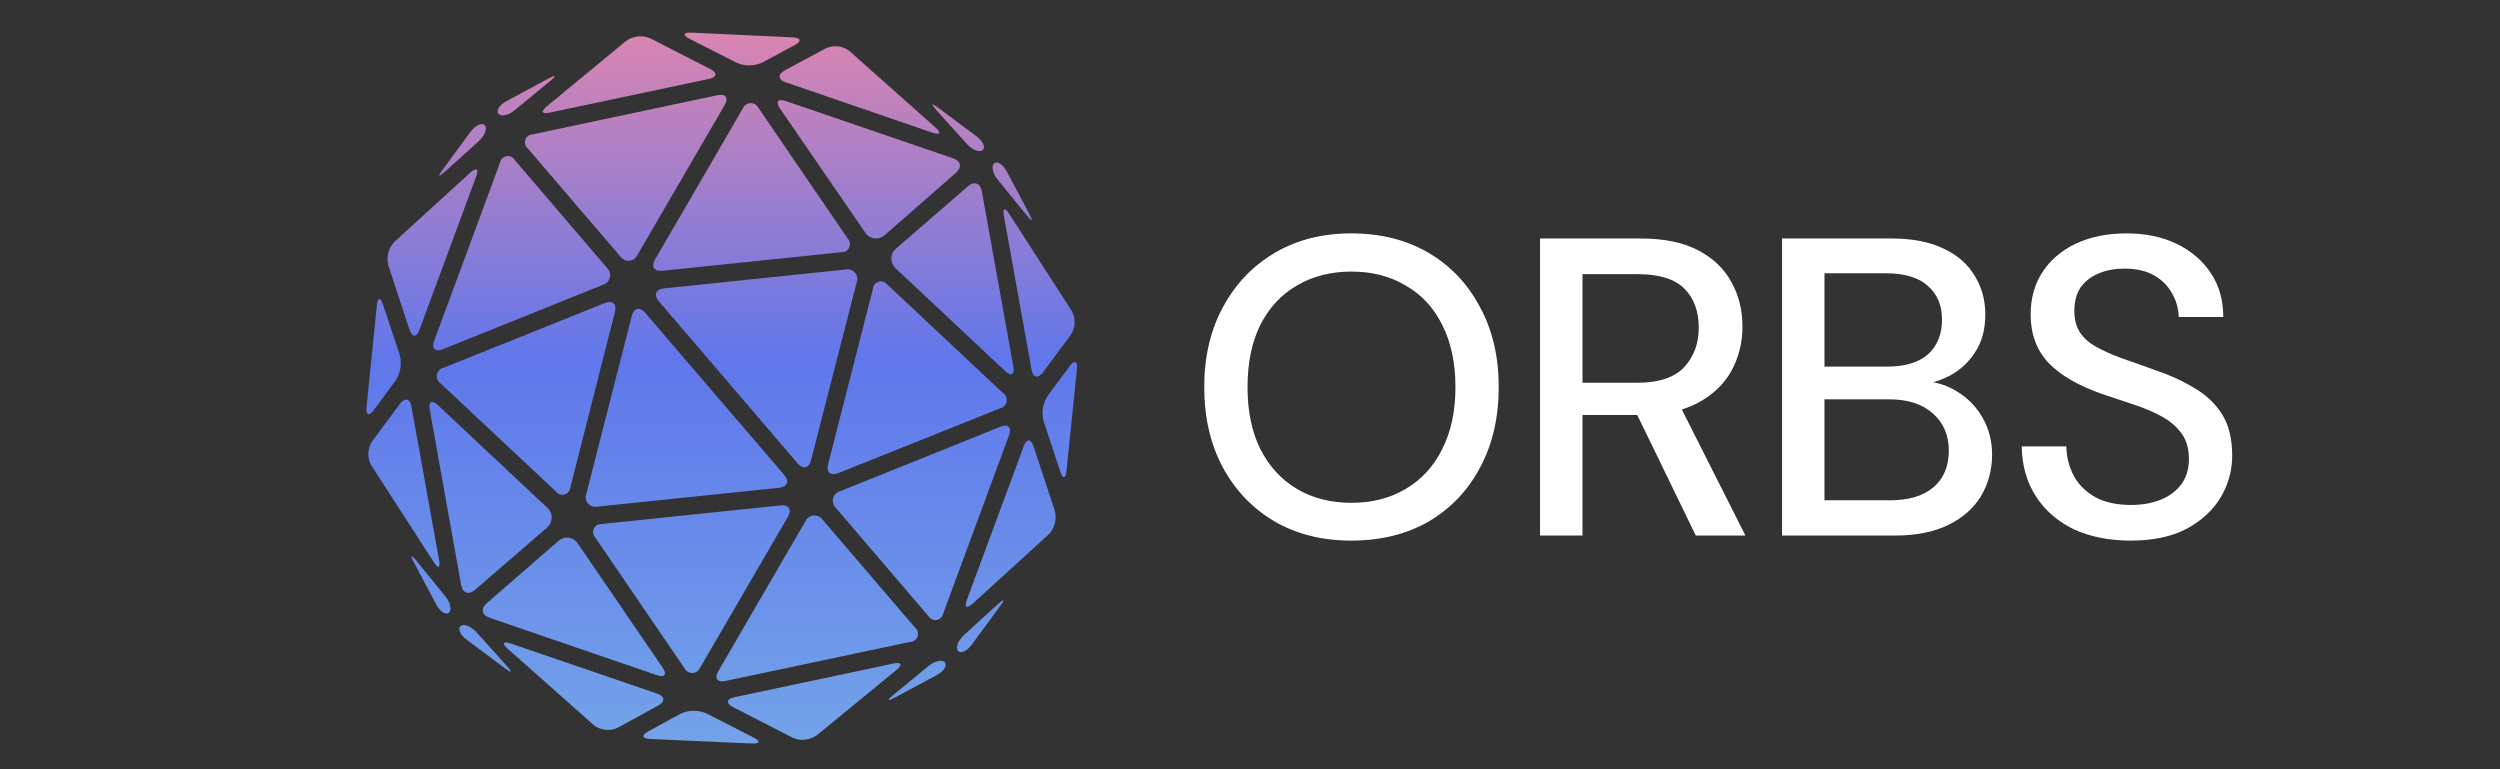 <svg width="195" height="60" viewBox="0 0 195 60" fill="none" xmlns="http://www.w3.org/2000/svg">
<rect x="0" y="0" width="195" height="60" fill="#333333" stroke="none"/>
<g clip-path="url(#clip0_2298_6982)">
<path d="M44.49 38.012C44.48 38.14 44.432 38.261 44.352 38.361C44.272 38.46 44.163 38.532 44.041 38.568C43.919 38.604 43.789 38.601 43.669 38.561C43.548 38.52 43.442 38.444 43.366 38.341L34.375 29.916C34.263 29.844 34.175 29.739 34.122 29.616C34.069 29.492 34.053 29.356 34.077 29.224C34.102 29.092 34.164 28.97 34.257 28.874C34.35 28.777 34.469 28.711 34.6 28.683L47.187 23.634C47.772 23.399 48.123 23.708 47.968 24.325L44.49 38.012Z" fill="url(#paint0_linear_2298_6982)"/>
<path d="M37.042 46.018C36.564 46.429 36.081 46.261 35.971 45.636L33.519 31.944C33.404 31.319 33.691 31.163 34.152 31.594L42.694 39.612C42.803 39.709 42.889 39.829 42.947 39.964C43.006 40.098 43.035 40.243 43.032 40.39C43.029 40.536 42.995 40.68 42.932 40.812C42.868 40.944 42.778 41.061 42.665 41.154L37.042 46.018Z" fill="url(#paint1_linear_2298_6982)"/>
<path d="M47.355 20.907C47.454 21 47.525 21.119 47.563 21.25C47.601 21.38 47.604 21.519 47.572 21.651C47.54 21.784 47.473 21.905 47.379 22.003C47.285 22.101 47.167 22.172 47.037 22.21L34.527 27.247C33.938 27.481 33.64 27.189 33.861 26.593L39.002 12.691C39.024 12.565 39.083 12.448 39.173 12.357C39.263 12.266 39.378 12.205 39.503 12.182C39.629 12.159 39.758 12.176 39.874 12.229C39.989 12.283 40.086 12.371 40.15 12.482L47.355 20.907Z" fill="url(#paint2_linear_2298_6982)"/>
<path d="M34.249 43.69C34.363 44.315 34.171 44.389 33.84 43.858L28.969 36.313C28.801 36.023 28.719 35.691 28.73 35.356C28.742 35.021 28.847 34.696 29.034 34.418L31.2 31.494C31.58 30.985 31.981 31.083 32.091 31.704L34.249 43.69Z" fill="url(#paint3_linear_2298_6982)"/>
<path d="M32.713 25.737C32.492 26.333 32.149 26.329 31.948 25.737L30.293 20.716C30.204 20.389 30.202 20.044 30.287 19.715C30.372 19.387 30.542 19.087 30.78 18.846L36.693 13.455C37.159 13.044 37.364 13.167 37.143 13.763L32.713 25.737Z" fill="url(#paint4_linear_2298_6982)"/>
<path d="M31.178 27.673C31.27 28.012 31.288 28.367 31.233 28.713C31.177 29.06 31.048 29.391 30.855 29.683L29.159 31.982C28.779 32.492 28.526 32.393 28.587 31.76L29.396 23.812C29.458 23.179 29.678 23.154 29.875 23.759L31.178 27.673Z" fill="url(#paint5_linear_2298_6982)"/>
<path d="M37.816 9.775C38.029 10.018 37.816 10.569 37.346 11.008L34.673 13.422C34.203 13.834 34.129 13.78 34.505 13.27L36.716 10.256C37.125 9.746 37.608 9.536 37.816 9.775Z" fill="url(#paint6_linear_2298_6982)"/>
<path d="M54.613 52.075C54.564 52.195 54.481 52.298 54.375 52.373C54.269 52.447 54.144 52.489 54.015 52.494C53.886 52.498 53.758 52.466 53.647 52.399C53.535 52.333 53.445 52.236 53.387 52.12L46.44 41.939C46.35 41.848 46.291 41.732 46.269 41.606C46.247 41.48 46.264 41.35 46.317 41.234C46.371 41.118 46.458 41.021 46.567 40.956C46.677 40.891 46.803 40.861 46.93 40.87L60.903 39.419C61.528 39.353 61.782 39.748 61.463 40.299L54.613 52.075Z" fill="url(#paint7_linear_2298_6982)"/>
<path d="M51.689 52.082C52.048 52.608 51.852 52.867 51.252 52.666L38.174 48.184C37.577 47.978 37.479 47.473 37.957 47.057L43.552 42.197C43.66 42.099 43.788 42.026 43.927 41.982C44.066 41.938 44.213 41.926 44.357 41.944C44.502 41.963 44.64 42.013 44.764 42.091C44.887 42.169 44.992 42.272 45.072 42.395L51.689 52.082Z" fill="url(#paint8_linear_2298_6982)"/>
<path d="M61.178 37.055C61.587 37.536 61.411 37.98 60.77 38.046L46.588 39.518C46.457 39.545 46.322 39.537 46.195 39.494C46.068 39.451 45.955 39.374 45.868 39.272C45.781 39.17 45.722 39.046 45.699 38.914C45.675 38.781 45.688 38.645 45.734 38.519L49.282 24.629C49.441 24.017 49.907 23.906 50.316 24.387L61.178 37.055Z" fill="url(#paint9_linear_2298_6982)"/>
<path d="M71.37 48.953C71.47 49.033 71.543 49.142 71.58 49.266C71.616 49.389 71.613 49.521 71.572 49.643C71.531 49.765 71.453 49.871 71.35 49.947C71.246 50.023 71.122 50.065 70.994 50.067L56.568 53.118C55.95 53.25 55.705 52.908 56.024 52.358L62.828 40.651C62.886 40.529 62.974 40.423 63.084 40.344C63.194 40.266 63.323 40.219 63.458 40.206C63.592 40.194 63.727 40.217 63.85 40.273C63.972 40.33 64.078 40.418 64.157 40.528L71.37 48.953Z" fill="url(#paint10_linear_2298_6982)"/>
<path d="M48.178 56.766C47.877 56.91 47.542 56.966 47.211 56.927C46.88 56.889 46.566 56.757 46.306 56.548L39.595 50.599C39.125 50.188 39.227 50.002 39.824 50.188L51.267 54.106C51.868 54.312 51.901 54.727 51.345 55.027L48.178 56.766Z" fill="url(#paint11_linear_2298_6982)"/>
<path d="M63.734 57.333C63.462 57.533 63.142 57.657 62.807 57.693C62.472 57.73 62.133 57.676 61.825 57.538L57.17 55.15C56.606 54.858 56.651 54.516 57.269 54.385L69.697 51.753C70.314 51.622 70.42 51.844 69.934 52.247L63.734 57.333Z" fill="url(#paint12_linear_2298_6982)"/>
<path d="M50.705 57.642C50.072 57.613 50.015 57.342 50.571 57.042L53.072 55.677C53.391 55.525 53.738 55.444 54.091 55.44C54.443 55.436 54.793 55.508 55.115 55.652L58.769 57.523C59.333 57.811 59.276 58.02 58.646 57.992L50.705 57.642Z" fill="url(#paint13_linear_2298_6982)"/>
<path d="M73.695 51.667C73.903 51.91 73.621 52.358 73.065 52.658L69.771 54.426C69.211 54.727 69.153 54.64 69.644 54.237L72.423 51.951C72.914 51.548 73.486 51.42 73.695 51.667Z" fill="url(#paint14_linear_2298_6982)"/>
<path d="M65.373 36.907C64.784 37.141 64.433 36.833 64.592 36.216L68.087 22.532C68.097 22.404 68.145 22.283 68.226 22.183C68.306 22.084 68.415 22.011 68.537 21.975C68.659 21.939 68.789 21.941 68.91 21.981C69.031 22.021 69.137 22.097 69.215 22.199L78.206 30.628C78.32 30.7 78.41 30.804 78.464 30.928C78.518 31.052 78.534 31.189 78.51 31.322C78.486 31.455 78.422 31.577 78.328 31.674C78.234 31.77 78.113 31.835 77.981 31.862L65.373 36.907Z" fill="url(#paint15_linear_2298_6982)"/>
<path d="M79.041 28.598C79.151 29.223 78.869 29.383 78.407 28.947L69.862 20.93C69.753 20.832 69.667 20.712 69.609 20.577C69.551 20.443 69.522 20.297 69.525 20.151C69.528 20.005 69.563 19.86 69.627 19.729C69.69 19.597 69.782 19.481 69.894 19.388L75.505 14.524C75.984 14.112 76.47 14.281 76.58 14.906L79.041 28.598Z" fill="url(#paint16_linear_2298_6982)"/>
<path d="M73.571 47.85C73.548 47.976 73.487 48.092 73.397 48.182C73.306 48.272 73.191 48.332 73.066 48.354C72.94 48.377 72.811 48.36 72.696 48.307C72.58 48.254 72.484 48.166 72.419 48.056L65.209 39.631C65.108 39.538 65.033 39.419 64.993 39.287C64.953 39.155 64.949 39.014 64.981 38.88C65.013 38.745 65.08 38.622 65.176 38.523C65.271 38.424 65.392 38.352 65.524 38.315L78.046 33.279C78.631 33.044 78.933 33.336 78.712 33.932L73.571 47.85Z" fill="url(#paint17_linear_2298_6982)"/>
<path d="M83.582 24.227C83.749 24.517 83.832 24.848 83.821 25.183C83.81 25.518 83.706 25.844 83.521 26.122L81.351 29.046C80.975 29.556 80.574 29.457 80.46 28.836L78.306 16.851C78.196 16.226 78.384 16.151 78.715 16.682L83.582 24.227Z" fill="url(#paint18_linear_2298_6982)"/>
<path d="M82.271 39.824C82.36 40.151 82.362 40.496 82.277 40.825C82.192 41.153 82.022 41.453 81.784 41.695L75.871 47.085C75.401 47.496 75.201 47.373 75.421 46.781L79.851 34.803C80.068 34.207 80.411 34.211 80.612 34.803L82.271 39.824Z" fill="url(#paint19_linear_2298_6982)"/>
<path d="M83.186 36.731C83.121 37.364 82.904 37.385 82.704 36.785L81.408 32.87C81.316 32.53 81.296 32.174 81.352 31.826C81.408 31.477 81.537 31.145 81.731 30.852L83.431 28.561C83.807 28.052 84.065 28.15 83.999 28.783L83.186 36.731Z" fill="url(#paint20_linear_2298_6982)"/>
<path d="M75.793 50.286C75.413 50.8 74.935 51.014 74.722 50.767C74.51 50.52 74.722 49.974 75.192 49.534L77.853 47.107C78.319 46.696 78.397 46.749 78.021 47.26L75.793 50.286Z" fill="url(#paint21_linear_2298_6982)"/>
<path d="M66.118 18.602C66.207 18.693 66.266 18.809 66.288 18.935C66.31 19.061 66.293 19.191 66.24 19.307C66.187 19.423 66.1 19.52 65.99 19.585C65.881 19.65 65.754 19.68 65.627 19.671L51.654 21.122C51.025 21.188 50.772 20.794 51.09 20.247L57.936 8.467C57.985 8.346 58.068 8.243 58.174 8.169C58.28 8.094 58.405 8.052 58.535 8.048C58.664 8.043 58.791 8.076 58.903 8.142C59.014 8.208 59.104 8.305 59.162 8.421L66.118 18.602Z" fill="url(#paint22_linear_2298_6982)"/>
<path d="M69.007 18.34C68.899 18.438 68.771 18.512 68.632 18.556C68.493 18.599 68.347 18.612 68.202 18.593C68.058 18.575 67.919 18.525 67.796 18.447C67.672 18.369 67.567 18.265 67.487 18.143L60.834 8.456C60.478 7.929 60.674 7.67 61.271 7.876L74.349 12.35C74.946 12.555 75.044 13.061 74.566 13.476L69.007 18.34Z" fill="url(#paint23_linear_2298_6982)"/>
<path d="M63.257 35.91C63.101 36.527 62.635 36.634 62.223 36.153L51.38 23.489C50.971 23.008 51.143 22.56 51.789 22.494L65.966 21.022C66.097 20.994 66.234 21.001 66.361 21.044C66.489 21.087 66.602 21.163 66.69 21.266C66.778 21.368 66.836 21.492 66.86 21.625C66.884 21.758 66.871 21.895 66.824 22.021L63.257 35.91Z" fill="url(#paint24_linear_2298_6982)"/>
<path d="M49.719 19.89C49.663 20.014 49.575 20.121 49.465 20.2C49.354 20.278 49.225 20.326 49.09 20.339C48.956 20.352 48.82 20.328 48.697 20.271C48.574 20.213 48.468 20.125 48.391 20.013L41.181 11.592C41.081 11.512 41.008 11.403 40.972 11.28C40.936 11.157 40.938 11.026 40.979 10.904C41.02 10.782 41.096 10.676 41.199 10.6C41.302 10.524 41.426 10.481 41.553 10.478L55.98 7.423C56.601 7.292 56.846 7.633 56.528 8.184L49.719 19.89Z" fill="url(#paint25_linear_2298_6982)"/>
<path d="M61.278 6.416C60.681 6.211 60.648 5.8 61.204 5.495L64.4 3.777C64.701 3.633 65.036 3.577 65.367 3.616C65.698 3.654 66.011 3.786 66.272 3.995L72.966 9.944C73.44 10.355 73.338 10.54 72.741 10.355L61.278 6.416Z" fill="url(#paint26_linear_2298_6982)"/>
<path d="M42.88 8.783C42.263 8.915 42.157 8.709 42.647 8.298L48.822 3.204C49.095 3.004 49.416 2.879 49.751 2.843C50.087 2.807 50.426 2.861 50.735 2.998L55.41 5.391C55.974 5.679 55.929 6.02 55.312 6.152L42.88 8.783Z" fill="url(#paint27_linear_2298_6982)"/>
<path d="M59.487 4.864C59.168 5.016 58.82 5.096 58.468 5.101C58.115 5.105 57.766 5.033 57.443 4.889L53.765 3.018C53.234 2.73 53.287 2.52 53.92 2.545L61.853 2.915C62.478 2.956 62.544 3.215 61.988 3.515L59.487 4.864Z" fill="url(#paint28_linear_2298_6982)"/>
<path d="M40.155 8.588C39.664 8.999 39.092 9.119 38.884 8.876C38.675 8.633 38.957 8.181 39.513 7.885L42.807 6.113C43.363 5.812 43.421 5.899 42.934 6.302L40.155 8.588Z" fill="url(#paint29_linear_2298_6982)"/>
<path d="M35.928 48.834C36.169 48.62 36.717 48.834 37.155 49.303L39.566 51.98C39.975 52.453 39.922 52.526 39.415 52.148L36.415 49.907C35.892 49.529 35.679 49.043 35.928 48.834Z" fill="url(#paint30_linear_2298_6982)"/>
<path d="M77.546 12.748C77.791 12.534 78.236 12.822 78.531 13.381L80.292 16.696C80.587 17.259 80.505 17.313 80.104 16.823L77.832 14.027C77.431 13.534 77.304 12.958 77.546 12.748Z" fill="url(#paint31_linear_2298_6982)"/>
<path d="M76.17 10.633C76.677 11.011 76.894 11.497 76.648 11.706C76.403 11.916 75.859 11.706 75.422 11.238L73.011 8.56C72.602 8.088 72.655 8.014 73.162 8.392L76.17 10.633Z" fill="url(#paint32_linear_2298_6982)"/>
<path d="M34.733 46.511C35.141 47.004 35.26 47.58 35.014 47.79C34.769 48 34.328 47.716 34.029 47.157L32.272 43.842C31.974 43.279 32.059 43.225 32.46 43.715L34.733 46.511Z" fill="url(#paint33_linear_2298_6982)"/>
<path d="M105.383 42.167C103.132 42.167 101.146 41.67 99.425 40.677C97.704 39.662 96.359 38.261 95.388 36.474C94.417 34.665 93.931 32.569 93.931 30.186C93.931 27.825 94.417 25.751 95.388 23.964C96.359 22.154 97.704 20.742 99.425 19.727C101.146 18.712 103.132 18.205 105.383 18.205C107.7 18.205 109.718 18.712 111.439 19.727C113.16 20.742 114.495 22.154 115.444 23.964C116.415 25.751 116.9 27.825 116.9 30.186C116.9 32.569 116.415 34.665 115.444 36.474C114.495 38.261 113.16 39.662 111.439 40.677C109.718 41.67 107.7 42.167 105.383 42.167ZM105.416 39.221C107.027 39.221 108.439 38.857 109.652 38.129C110.888 37.401 111.837 36.364 112.499 35.018C113.183 33.672 113.525 32.061 113.525 30.186C113.525 28.31 113.183 26.7 112.499 25.354C111.837 24.008 110.888 22.982 109.652 22.276C108.439 21.548 107.027 21.183 105.416 21.183C103.805 21.183 102.382 21.548 101.146 22.276C99.933 22.982 98.984 24.008 98.3 25.354C97.638 26.7 97.307 28.31 97.307 30.186C97.307 32.061 97.638 33.672 98.3 35.018C98.984 36.364 99.933 37.401 101.146 38.129C102.382 38.857 103.805 39.221 105.416 39.221ZM120.124 41.77V18.602H127.968C129.8 18.602 131.3 18.911 132.469 19.529C133.639 20.146 134.499 20.974 135.051 22.011C135.625 23.026 135.911 24.184 135.911 25.486C135.911 26.722 135.625 27.869 135.051 28.928C134.477 29.965 133.595 30.804 132.403 31.443C131.234 32.061 129.722 32.37 127.869 32.37H123.434V41.77H120.124ZM132.271 41.77L127.273 31.477H130.947L136.143 41.77H132.271ZM123.434 29.855H127.737C129.369 29.855 130.572 29.458 131.344 28.663C132.116 27.847 132.503 26.81 132.503 25.552C132.503 24.273 132.127 23.258 131.377 22.507C130.627 21.757 129.402 21.382 127.704 21.382H123.434V29.855ZM139 41.77V18.602H147.539C149.171 18.602 150.528 18.867 151.61 19.396C152.691 19.904 153.496 20.61 154.026 21.515C154.577 22.397 154.853 23.401 154.853 24.526C154.853 25.696 154.588 26.677 154.059 27.472C153.551 28.266 152.878 28.884 152.04 29.325C151.223 29.744 150.352 29.987 149.425 30.053L149.889 29.722C150.903 29.744 151.83 30.02 152.669 30.55C153.507 31.057 154.169 31.741 154.654 32.602C155.14 33.462 155.383 34.411 155.383 35.448C155.383 36.64 155.096 37.721 154.522 38.692C153.948 39.64 153.099 40.391 151.974 40.942C150.848 41.494 149.469 41.77 147.837 41.77H139ZM142.309 39.023H147.406C148.863 39.023 149.988 38.692 150.782 38.03C151.599 37.346 152.007 36.386 152.007 35.15C152.007 33.937 151.587 32.966 150.749 32.238C149.933 31.51 148.796 31.146 147.34 31.146H142.309V39.023ZM142.309 28.597H147.175C148.587 28.597 149.657 28.277 150.385 27.637C151.113 26.975 151.477 26.071 151.477 24.923C151.477 23.82 151.113 22.949 150.385 22.309C149.657 21.647 148.565 21.316 147.108 21.316H142.309V28.597ZM166.201 42.167C164.502 42.167 163.012 41.869 161.733 41.273C160.475 40.655 159.493 39.795 158.787 38.692C158.081 37.588 157.717 36.298 157.695 34.819H161.17C161.192 35.658 161.391 36.43 161.766 37.136C162.141 37.82 162.704 38.372 163.454 38.791C164.204 39.188 165.12 39.387 166.201 39.387C167.105 39.387 167.9 39.243 168.584 38.956C169.268 38.669 169.797 38.261 170.172 37.732C170.547 37.202 170.735 36.562 170.735 35.812C170.735 34.996 170.547 34.334 170.172 33.826C169.797 33.297 169.29 32.855 168.65 32.502C168.01 32.15 167.293 31.841 166.499 31.576C165.704 31.311 164.877 31.035 164.016 30.748C162.119 30.087 160.707 29.27 159.78 28.299C158.853 27.306 158.39 26.049 158.39 24.526C158.39 23.269 158.699 22.165 159.317 21.217C159.934 20.268 160.806 19.529 161.931 18.999C163.057 18.47 164.369 18.205 165.87 18.205C167.37 18.205 168.683 18.481 169.808 19.032C170.934 19.584 171.816 20.345 172.456 21.316C173.096 22.287 173.416 23.423 173.416 24.725H169.941C169.919 24.041 169.742 23.423 169.411 22.871C169.102 22.298 168.639 21.834 168.021 21.481C167.403 21.128 166.631 20.952 165.704 20.952C164.976 20.952 164.314 21.073 163.718 21.316C163.123 21.559 162.648 21.923 162.295 22.408C161.964 22.893 161.799 23.511 161.799 24.262C161.799 24.923 161.942 25.475 162.229 25.916C162.516 26.358 162.935 26.733 163.487 27.042C164.038 27.351 164.7 27.648 165.473 27.935C166.245 28.2 167.116 28.509 168.087 28.862C169.212 29.237 170.227 29.7 171.132 30.252C172.059 30.782 172.787 31.465 173.316 32.304C173.846 33.142 174.111 34.224 174.111 35.547C174.111 36.695 173.813 37.776 173.217 38.791C172.621 39.784 171.739 40.6 170.569 41.24C169.4 41.858 167.944 42.167 166.201 42.167Z" fill="white"/>
</g>
<defs>
<linearGradient id="paint0_linear_2298_6982" x1="56.294" y1="2.543" x2="56.294" y2="57.994" gradientUnits="userSpaceOnUse">
<stop stop-color="#DA85B0"/>
<stop offset="0.46" stop-color="#6077EB"/>
<stop offset="1" stop-color="#73A3E9"/>
</linearGradient>
<linearGradient id="paint1_linear_2298_6982" x1="56.294" y1="2.543" x2="56.294" y2="57.994" gradientUnits="userSpaceOnUse">
<stop stop-color="#DA85B0"/>
<stop offset="0.46" stop-color="#6077EB"/>
<stop offset="1" stop-color="#73A3E9"/>
</linearGradient>
<linearGradient id="paint2_linear_2298_6982" x1="56.294" y1="2.543" x2="56.294" y2="57.994" gradientUnits="userSpaceOnUse">
<stop stop-color="#DA85B0"/>
<stop offset="0.46" stop-color="#6077EB"/>
<stop offset="1" stop-color="#73A3E9"/>
</linearGradient>
<linearGradient id="paint3_linear_2298_6982" x1="56.294" y1="2.543" x2="56.294" y2="57.994" gradientUnits="userSpaceOnUse">
<stop stop-color="#DA85B0"/>
<stop offset="0.46" stop-color="#6077EB"/>
<stop offset="1" stop-color="#73A3E9"/>
</linearGradient>
<linearGradient id="paint4_linear_2298_6982" x1="56.294" y1="2.543" x2="56.294" y2="57.994" gradientUnits="userSpaceOnUse">
<stop stop-color="#DA85B0"/>
<stop offset="0.46" stop-color="#6077EB"/>
<stop offset="1" stop-color="#73A3E9"/>
</linearGradient>
<linearGradient id="paint5_linear_2298_6982" x1="56.294" y1="2.543" x2="56.294" y2="57.994" gradientUnits="userSpaceOnUse">
<stop stop-color="#DA85B0"/>
<stop offset="0.46" stop-color="#6077EB"/>
<stop offset="1" stop-color="#73A3E9"/>
</linearGradient>
<linearGradient id="paint6_linear_2298_6982" x1="56.294" y1="2.543" x2="56.294" y2="57.994" gradientUnits="userSpaceOnUse">
<stop stop-color="#DA85B0"/>
<stop offset="0.46" stop-color="#6077EB"/>
<stop offset="1" stop-color="#73A3E9"/>
</linearGradient>
<linearGradient id="paint7_linear_2298_6982" x1="56.294" y1="2.543" x2="56.294" y2="57.994" gradientUnits="userSpaceOnUse">
<stop stop-color="#DA85B0"/>
<stop offset="0.46" stop-color="#6077EB"/>
<stop offset="1" stop-color="#73A3E9"/>
</linearGradient>
<linearGradient id="paint8_linear_2298_6982" x1="56.294" y1="2.543" x2="56.294" y2="57.994" gradientUnits="userSpaceOnUse">
<stop stop-color="#DA85B0"/>
<stop offset="0.46" stop-color="#6077EB"/>
<stop offset="1" stop-color="#73A3E9"/>
</linearGradient>
<linearGradient id="paint9_linear_2298_6982" x1="56.294" y1="2.543" x2="56.294" y2="57.994" gradientUnits="userSpaceOnUse">
<stop stop-color="#DA85B0"/>
<stop offset="0.46" stop-color="#6077EB"/>
<stop offset="1" stop-color="#73A3E9"/>
</linearGradient>
<linearGradient id="paint10_linear_2298_6982" x1="56.294" y1="2.543" x2="56.294" y2="57.994" gradientUnits="userSpaceOnUse">
<stop stop-color="#DA85B0"/>
<stop offset="0.46" stop-color="#6077EB"/>
<stop offset="1" stop-color="#73A3E9"/>
</linearGradient>
<linearGradient id="paint11_linear_2298_6982" x1="56.294" y1="2.543" x2="56.294" y2="57.994" gradientUnits="userSpaceOnUse">
<stop stop-color="#DA85B0"/>
<stop offset="0.46" stop-color="#6077EB"/>
<stop offset="1" stop-color="#73A3E9"/>
</linearGradient>
<linearGradient id="paint12_linear_2298_6982" x1="56.294" y1="2.543" x2="56.294" y2="57.994" gradientUnits="userSpaceOnUse">
<stop stop-color="#DA85B0"/>
<stop offset="0.46" stop-color="#6077EB"/>
<stop offset="1" stop-color="#73A3E9"/>
</linearGradient>
<linearGradient id="paint13_linear_2298_6982" x1="56.294" y1="2.543" x2="56.294" y2="57.994" gradientUnits="userSpaceOnUse">
<stop stop-color="#DA85B0"/>
<stop offset="0.46" stop-color="#6077EB"/>
<stop offset="1" stop-color="#73A3E9"/>
</linearGradient>
<linearGradient id="paint14_linear_2298_6982" x1="56.294" y1="2.543" x2="56.294" y2="57.994" gradientUnits="userSpaceOnUse">
<stop stop-color="#DA85B0"/>
<stop offset="0.46" stop-color="#6077EB"/>
<stop offset="1" stop-color="#73A3E9"/>
</linearGradient>
<linearGradient id="paint15_linear_2298_6982" x1="56.294" y1="2.543" x2="56.294" y2="57.994" gradientUnits="userSpaceOnUse">
<stop stop-color="#DA85B0"/>
<stop offset="0.46" stop-color="#6077EB"/>
<stop offset="1" stop-color="#73A3E9"/>
</linearGradient>
<linearGradient id="paint16_linear_2298_6982" x1="56.294" y1="2.543" x2="56.294" y2="57.994" gradientUnits="userSpaceOnUse">
<stop stop-color="#DA85B0"/>
<stop offset="0.46" stop-color="#6077EB"/>
<stop offset="1" stop-color="#73A3E9"/>
</linearGradient>
<linearGradient id="paint17_linear_2298_6982" x1="56.294" y1="2.543" x2="56.294" y2="57.994" gradientUnits="userSpaceOnUse">
<stop stop-color="#DA85B0"/>
<stop offset="0.46" stop-color="#6077EB"/>
<stop offset="1" stop-color="#73A3E9"/>
</linearGradient>
<linearGradient id="paint18_linear_2298_6982" x1="56.294" y1="2.543" x2="56.294" y2="57.994" gradientUnits="userSpaceOnUse">
<stop stop-color="#DA85B0"/>
<stop offset="0.46" stop-color="#6077EB"/>
<stop offset="1" stop-color="#73A3E9"/>
</linearGradient>
<linearGradient id="paint19_linear_2298_6982" x1="56.294" y1="2.543" x2="56.294" y2="57.994" gradientUnits="userSpaceOnUse">
<stop stop-color="#DA85B0"/>
<stop offset="0.46" stop-color="#6077EB"/>
<stop offset="1" stop-color="#73A3E9"/>
</linearGradient>
<linearGradient id="paint20_linear_2298_6982" x1="56.294" y1="2.543" x2="56.294" y2="57.994" gradientUnits="userSpaceOnUse">
<stop stop-color="#DA85B0"/>
<stop offset="0.46" stop-color="#6077EB"/>
<stop offset="1" stop-color="#73A3E9"/>
</linearGradient>
<linearGradient id="paint21_linear_2298_6982" x1="56.294" y1="2.543" x2="56.294" y2="57.994" gradientUnits="userSpaceOnUse">
<stop stop-color="#DA85B0"/>
<stop offset="0.46" stop-color="#6077EB"/>
<stop offset="1" stop-color="#73A3E9"/>
</linearGradient>
<linearGradient id="paint22_linear_2298_6982" x1="56.294" y1="2.543" x2="56.294" y2="57.994" gradientUnits="userSpaceOnUse">
<stop stop-color="#DA85B0"/>
<stop offset="0.46" stop-color="#6077EB"/>
<stop offset="1" stop-color="#73A3E9"/>
</linearGradient>
<linearGradient id="paint23_linear_2298_6982" x1="56.294" y1="2.543" x2="56.294" y2="57.994" gradientUnits="userSpaceOnUse">
<stop stop-color="#DA85B0"/>
<stop offset="0.46" stop-color="#6077EB"/>
<stop offset="1" stop-color="#73A3E9"/>
</linearGradient>
<linearGradient id="paint24_linear_2298_6982" x1="56.294" y1="2.543" x2="56.294" y2="57.994" gradientUnits="userSpaceOnUse">
<stop stop-color="#DA85B0"/>
<stop offset="0.46" stop-color="#6077EB"/>
<stop offset="1" stop-color="#73A3E9"/>
</linearGradient>
<linearGradient id="paint25_linear_2298_6982" x1="56.294" y1="2.543" x2="56.294" y2="57.994" gradientUnits="userSpaceOnUse">
<stop stop-color="#DA85B0"/>
<stop offset="0.46" stop-color="#6077EB"/>
<stop offset="1" stop-color="#73A3E9"/>
</linearGradient>
<linearGradient id="paint26_linear_2298_6982" x1="56.294" y1="2.543" x2="56.294" y2="57.994" gradientUnits="userSpaceOnUse">
<stop stop-color="#DA85B0"/>
<stop offset="0.46" stop-color="#6077EB"/>
<stop offset="1" stop-color="#73A3E9"/>
</linearGradient>
<linearGradient id="paint27_linear_2298_6982" x1="56.294" y1="2.543" x2="56.294" y2="57.994" gradientUnits="userSpaceOnUse">
<stop stop-color="#DA85B0"/>
<stop offset="0.46" stop-color="#6077EB"/>
<stop offset="1" stop-color="#73A3E9"/>
</linearGradient>
<linearGradient id="paint28_linear_2298_6982" x1="56.294" y1="2.543" x2="56.294" y2="57.994" gradientUnits="userSpaceOnUse">
<stop stop-color="#DA85B0"/>
<stop offset="0.46" stop-color="#6077EB"/>
<stop offset="1" stop-color="#73A3E9"/>
</linearGradient>
<linearGradient id="paint29_linear_2298_6982" x1="56.294" y1="2.543" x2="56.294" y2="57.994" gradientUnits="userSpaceOnUse">
<stop stop-color="#DA85B0"/>
<stop offset="0.46" stop-color="#6077EB"/>
<stop offset="1" stop-color="#73A3E9"/>
</linearGradient>
<linearGradient id="paint30_linear_2298_6982" x1="56.294" y1="2.543" x2="56.294" y2="57.994" gradientUnits="userSpaceOnUse">
<stop stop-color="#DA85B0"/>
<stop offset="0.46" stop-color="#6077EB"/>
<stop offset="1" stop-color="#73A3E9"/>
</linearGradient>
<linearGradient id="paint31_linear_2298_6982" x1="56.294" y1="2.543" x2="56.294" y2="57.994" gradientUnits="userSpaceOnUse">
<stop stop-color="#DA85B0"/>
<stop offset="0.46" stop-color="#6077EB"/>
<stop offset="1" stop-color="#73A3E9"/>
</linearGradient>
<linearGradient id="paint32_linear_2298_6982" x1="56.294" y1="2.543" x2="56.294" y2="57.994" gradientUnits="userSpaceOnUse">
<stop stop-color="#DA85B0"/>
<stop offset="0.46" stop-color="#6077EB"/>
<stop offset="1" stop-color="#73A3E9"/>
</linearGradient>
<linearGradient id="paint33_linear_2298_6982" x1="56.294" y1="2.543" x2="56.294" y2="57.994" gradientUnits="userSpaceOnUse">
<stop stop-color="#DA85B0"/>
<stop offset="0.46" stop-color="#6077EB"/>
<stop offset="1" stop-color="#73A3E9"/>
</linearGradient>
<clipPath id="clip0_2298_6982">
<rect width="195" height="60" fill="white"/>
</clipPath>
</defs>
</svg>
